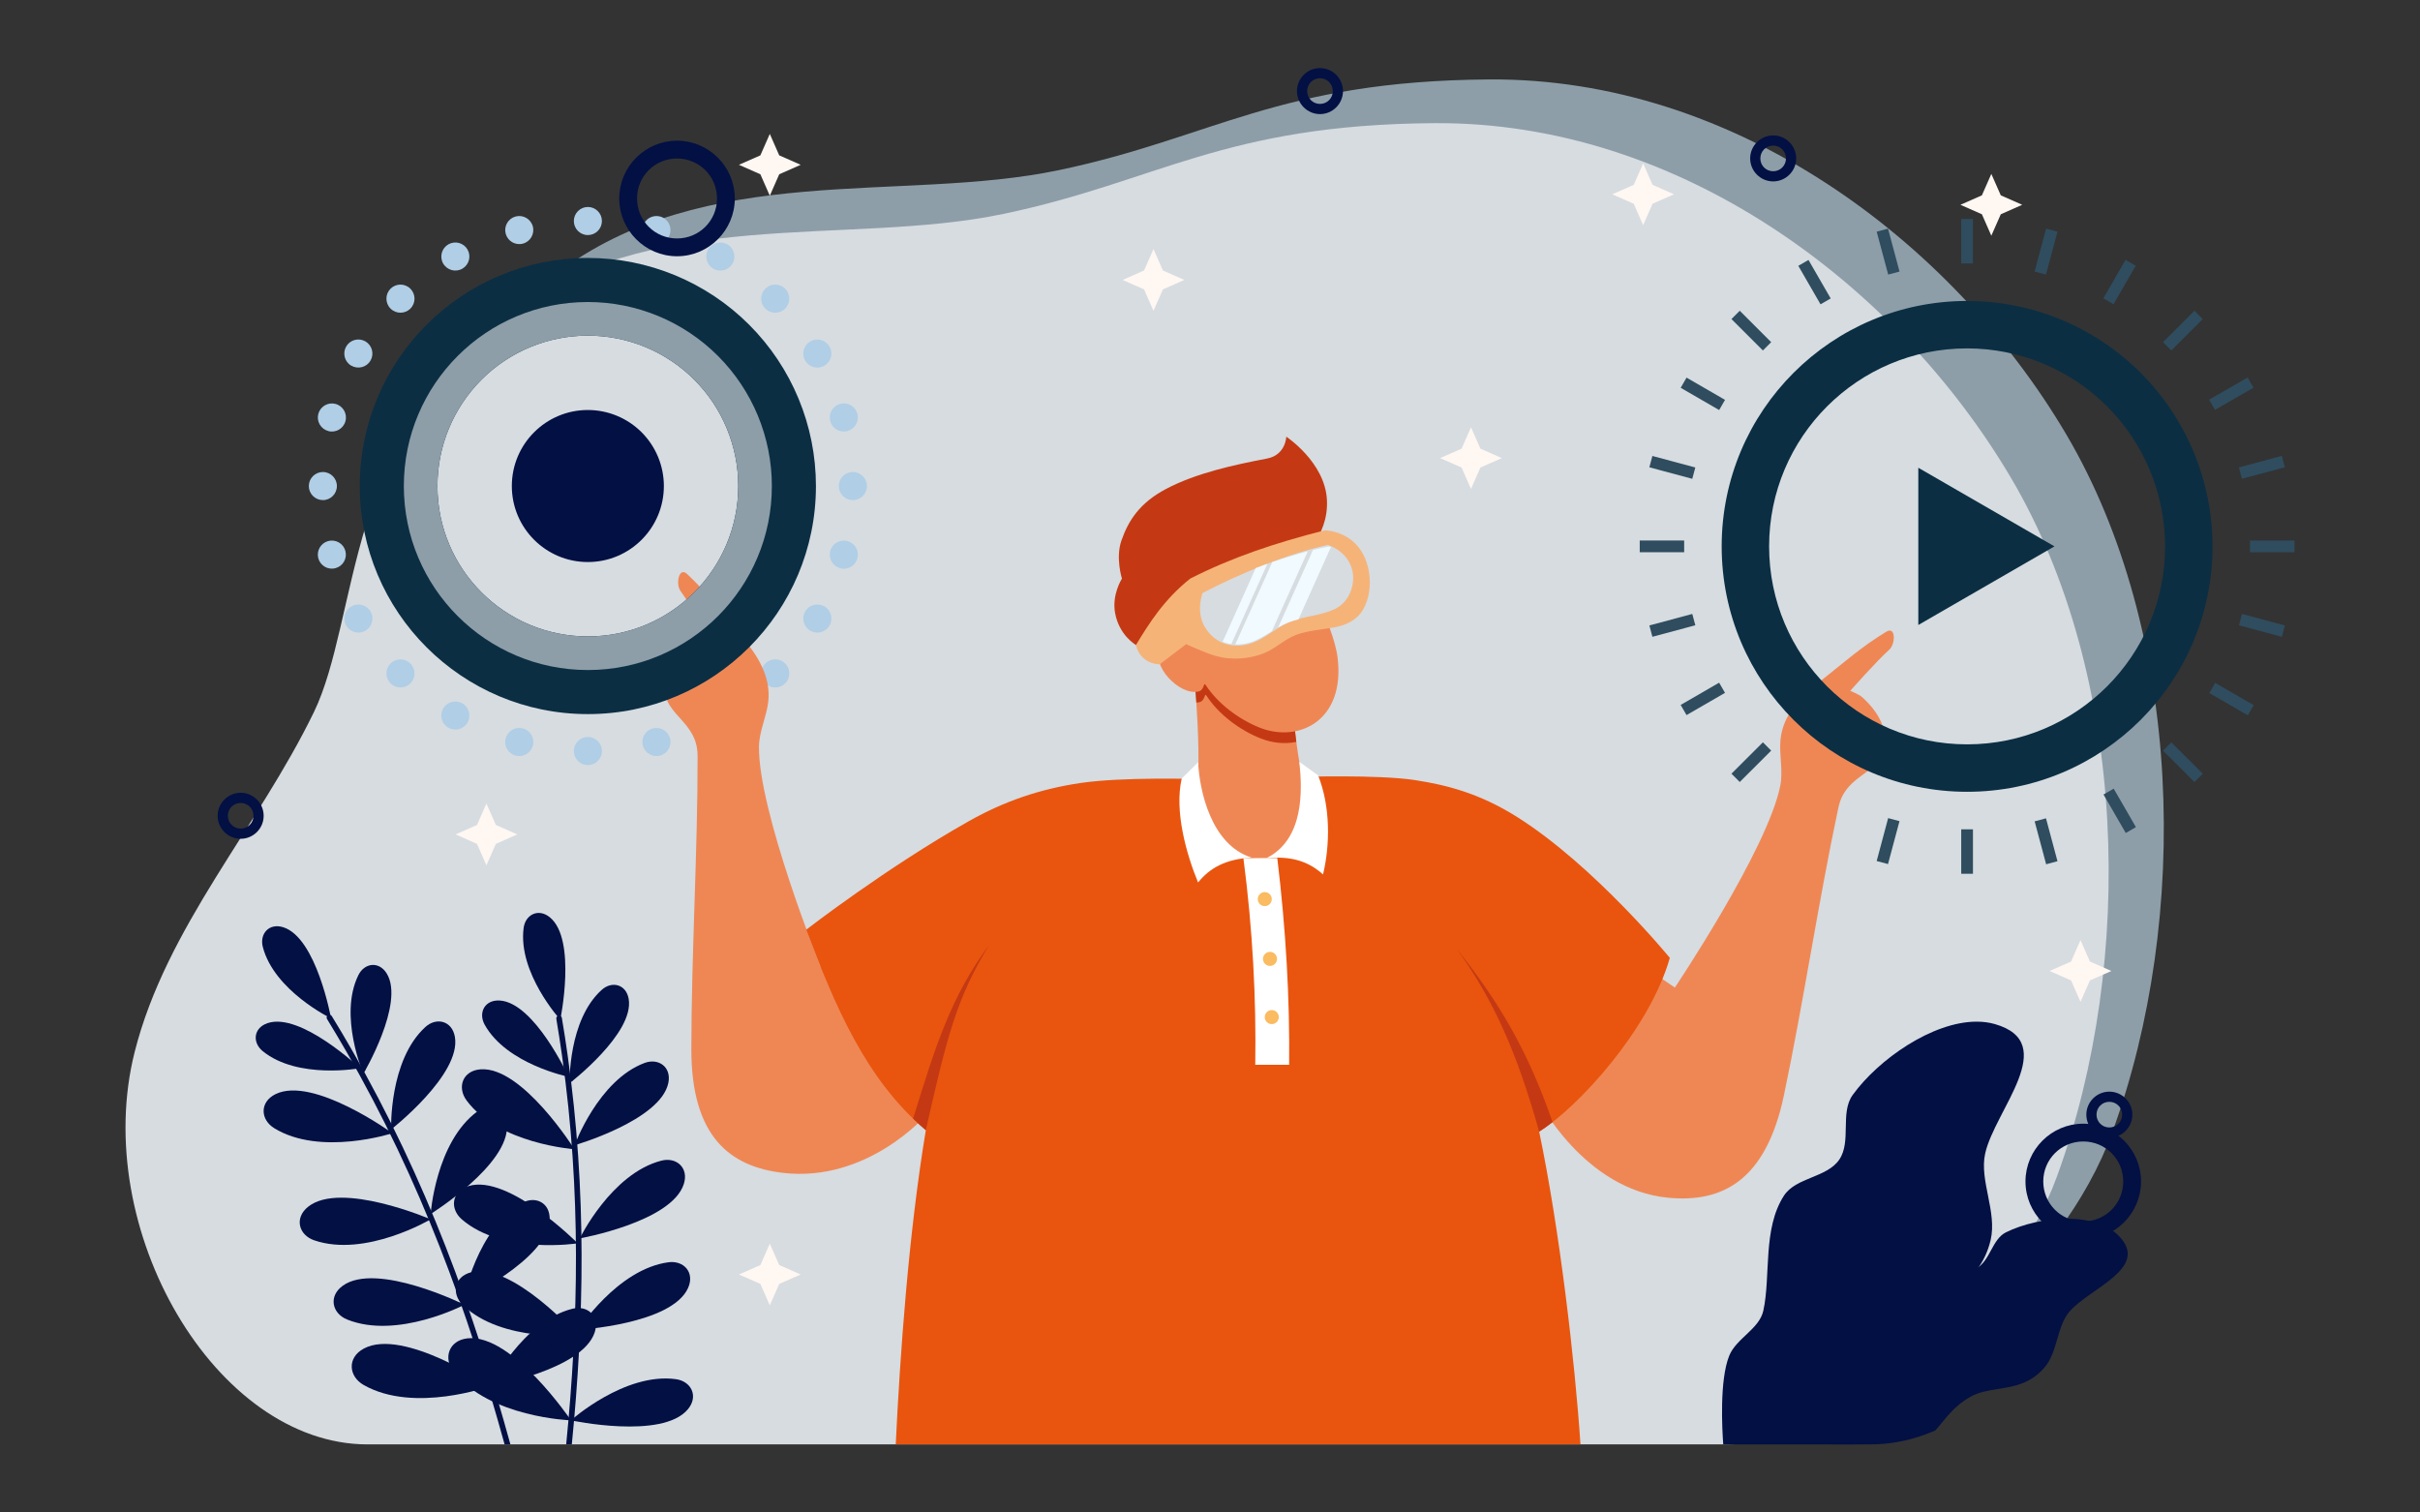 <?xml version="1.0" encoding="UTF-8"?> <svg xmlns="http://www.w3.org/2000/svg" id="a" viewBox="0 0 800 500"><rect x="0" y="0" width="800" height="500" fill="#333333" stroke="none"/><path d="M139.74,463.04h449.3c42.21,0,92.77-43.64,109.19-88.61,26.03-71.26,23.35-165.59-15.22-230.92-37.93-64.24-109.89-117.79-190.64-117.25-69.63,.47-91.55,19.36-142.4,30-52.14,10.91-116.64-3.38-166.38,34.44-50.83,38.65-46.9,99.96-61.56,130.2-18.57,38.3-48.83,71.09-59.27,112.36-14.81,58.52,26.68,129.78,76.97,129.78Z" fill="#8d9ea8"></path><path d="M121.51,477.49h449.3c42.21,0,92.77-43.64,109.19-88.61,26.03-71.26,23.35-165.59-15.22-230.92-37.93-64.24-109.89-117.79-190.64-117.25-69.63,.47-91.55,19.36-142.4,30-52.14,10.91-116.64-3.38-166.38,34.44-50.83,38.65-46.9,99.96-61.56,130.2-18.57,38.3-48.83,71.09-59.27,112.36-14.81,58.52,26.68,129.78,76.97,129.78Z" fill="#d6dce0"></path><path d="M119.01,353.13s-19.62-18.6-30.56-14.9c-4.7,1.59-5.08,6.43-1.6,9.26,11.62,9.45,32.16,5.64,32.16,5.64Z" fill="#021044"></path><path d="M120.12,354.96s13.77-23.26,7.74-33.11c-2.59-4.23-7.4-3.52-9.38,.5-6.64,13.43,1.65,32.62,1.65,32.62Z" fill="#021044"></path><path d="M129.3,373.37s23.29-18.19,21.07-30.63c-.95-5.34-6.13-6.53-9.75-3.23-12.11,11.03-11.32,33.86-11.32,33.86Z" fill="#021044"></path><path d="M129.72,374.62s-26.21-19.02-38.63-12.92c-5.34,2.62-5.02,8.43-.45,11.25,15.28,9.41,39.09,1.67,39.09,1.67Z" fill="#021044"></path><path d="M142.36,403.08s-29.74-12.81-40.53-4.13c-4.63,3.73-3.05,9.33,2.03,11.07,16.97,5.83,38.5-6.94,38.5-6.94Z" fill="#021044"></path><path d="M153.56,431.32s-29.02-14.37-40.25-6.28c-4.82,3.48-3.54,9.15,1.43,11.16,16.64,6.73,38.81-4.88,38.81-4.88Z" fill="#021044"></path><path d="M162.11,458.21s-28.74-19.4-41.82-12.41c-5.62,3-5.06,9.21-.07,12.05,16.7,9.52,41.89,.36,41.89,.36Z" fill="#021044"></path><path d="M142.36,401.33s26.16-16.34,25.22-29.49c-.41-5.65-5.65-7.45-9.77-4.42-13.77,10.12-15.45,33.91-15.45,33.91Z" fill="#021044"></path><path d="M153.17,429.55s27.91-13.13,28.53-26.3c.26-5.66-4.73-8.06-9.18-5.54-14.88,8.43-19.35,31.84-19.35,31.84Z" fill="#021044"></path><path d="M162.11,458.21s30.4-5.25,34.49-17.78c1.76-5.39-2.42-9.03-7.37-7.78-16.58,4.17-27.11,25.56-27.11,25.56Z" fill="#021044"></path><path d="M109.44,336.66s-4.78-26.61-15.78-30.12c-4.73-1.51-7.9,2.17-6.78,6.51,3.76,14.5,22.56,23.61,22.56,23.61Z" fill="#021044"></path><path d="M108.87,335.46c-.71,.02-1.13,.82-.75,1.42,2.19,3.58,4.31,7.15,6.37,10.73,24.8,43.05,40.31,86.39,52.32,129.88h1.92c-12.05-43.73-27.64-87.39-52.62-130.76-2.08-3.61-4.2-7.21-6.42-10.81-.09-.15-.22-.27-.38-.35-.03-.01-.06-.03-.09-.04-.03-.01-.06-.02-.09-.03-.09-.02-.18-.03-.27-.03Z" fill="#021044"></path><path d="M132.16,452.23c-.5,0-.59,.71-.11,.83,8.84,2.51,18.4,4.03,28.21,5.21,.23,.03,.44-.14,.47-.37,.03-.23-.13-.44-.36-.47-9.79-1.17-19.31-2.69-28.08-5.18-.04-.01-.08-.02-.12-.02Z" fill="#021044"></path><path d="M183.88,442.31c-.11,0-.21,.04-.3,.11-7.28,6.75-13.46,9.96-20.04,14.27-.47,.31-.01,1.01,.46,.7,6.53-4.28,12.79-7.53,20.15-14.35,.28-.26,.11-.73-.28-.73Z" fill="#021044"></path><path d="M125.24,429.71c-.52,.02-.54,.78-.03,.84,8.08,1.1,17.08,1.33,26.46,1.2,.23,0,.42-.19,.41-.43,0-.23-.19-.42-.43-.41-9.36,.12-18.33-.1-26.34-1.2-.03,0-.06,0-.08,0Z" fill="#021044"></path><path d="M169.27,409.65c-.14,0-.26,.08-.34,.2-5.17,8.02-10.05,12.51-15.07,18.14-.17,.17-.16,.45,.02,.61,.18,.16,.46,.14,.61-.05,4.99-5.59,9.93-10.14,15.15-18.24,.19-.29-.03-.67-.37-.65Z" fill="#021044"></path><path d="M140.4,402.81c-8.59,.29-17.01,1.37-25.71,.2-.24-.05-.46,.12-.5,.35-.03,.24,.14,.46,.38,.48,8.84,1.2,17.32,.1,25.85-.19,.23,0,.41-.2,.41-.43,0-.23-.2-.41-.43-.41Z" fill="#021044"></path><path d="M157.18,377.97c-.15,0-.29,.09-.36,.22-3.62,6.6-8.99,14.56-13.92,21.5-.32,.46,.36,.95,.69,.49,4.94-6.96,10.32-14.93,13.97-21.59,.16-.28-.05-.63-.37-.63Z" fill="#021044"></path><path d="M141.37,348.67c-.17,0-.32,.11-.38,.27-3.64,9.02-7.44,15.42-11.21,22.77-.11,.21-.02,.46,.18,.56,.21,.11,.46,.03,.57-.18,3.75-7.32,7.58-13.76,11.24-22.84,.12-.28-.1-.59-.4-.58Z" fill="#021044"></path><path d="M122.53,330.09c-.23,0-.42,.19-.42,.42-.08,8.14-1.23,15.5-2.19,23.03-.03,.23,.13,.44,.37,.47,.23,.03,.44-.13,.47-.37,.96-7.51,2.12-14.9,2.19-23.12,0-.24-.18-.43-.42-.43Z" fill="#021044"></path><path d="M94.64,314.39c-.3,0-.5,.31-.38,.59,3.67,8.8,8.9,13.87,13.5,20.21,.33,.46,1.01-.04,.68-.49-4.65-6.42-9.8-11.4-13.41-20.04-.06-.16-.22-.27-.39-.27Z" fill="#021044"></path><path d="M96.12,344.8c-.44,.03-.54,.64-.12,.81,6.46,2.75,13.61,5.02,20.89,7.21,.23,.08,.48-.04,.55-.27,.07-.23-.07-.48-.3-.53-7.27-2.19-14.39-4.46-20.81-7.18-.06-.03-.13-.04-.2-.03h0Z" fill="#021044"></path><path d="M102.71,368.94c-.49,0-.58,.69-.11,.82,8.49,2.49,17.15,3.64,25.76,5.03,.24,.05,.47-.1,.51-.34,.04-.24-.13-.46-.37-.49-8.62-1.39-17.25-2.54-25.66-5.01-.04-.01-.08-.02-.12-.02Z" fill="#021044"></path><path d="M683.71,402.9c-7.28-.07-15.05,1.73-20.61,4.5-4.58,2.28-5.22,9.46-9.73,11.87-4.52,2.41-10.83-1.05-15.28,1.48-7.98,4.53-11.31,15.15-16.6,21.44-2.81,3.34-8.56,2.78-11.88,5.61-5.49,4.68-11.16,18.53-11.16,18.53l6.78,11.15h13.26c1.48,0,2.96-.07,4.44-.2,1.47-.13,2.93-.33,4.39-.59,1.46-.26,2.9-.58,4.34-.97,1.44-.38,2.86-.82,4.28-1.33,1.3-.46,2.6-.98,3.89-1.54,3.21-3.67,5.77-7.82,11.52-11.09,2.81-1.59,6.02-2.09,9.3-2.61,5.17-.82,10.56-1.71,15.18-7.04,4.4-5.07,4.07-13.5,8.19-18.41,6.68-7.94,27.48-14.62,15.93-25.61-1.16-1.1-2.54-1.99-4.07-2.72-3.46-1.66-7.72-2.44-12.18-2.48Z" fill="#021044"></path><path d="M684.73,414.74c.61,.08,.65,.95,.05,1.09-5.72,1.42-13.75,6.22-22.27,12.44,4.87-.42,10.37,.83,15.24,.94,.02,0,.04,0,.06,0,.72,.07,.64,1.14-.08,1.1-5.77-.14-12.15-1.7-17.08-.67-4.33,3.24-8.75,6.81-13.03,10.46-3.38,2.88-6.67,5.82-9.78,8.67,2.9-.27,6.46-1.09,10-1.65,2.11-.33,4.22-.57,6.2-.51,1.98,.06,3.83,.41,5.42,1.26,.27,.14,.38,.48,.23,.75-.14,.27-.49,.37-.75,.22-2.76-1.48-6.77-1.27-10.92-.63-4.03,.63-8.15,1.65-11.45,1.74-3.9,3.62-7.45,7.09-10.43,10.15-.02,.02-.04,.04-.06,.06-.91,.93-1.76,1.83-2.56,2.67,4.72,.36,9.59-.53,14.13-1.36,.05,0,.11-.01,.16,0,.64,.07,.67,.99,.03,1.09-4.81,.88-10.09,1.86-15.28,1.29-1.87,2.03-3.34,3.75-4.31,5.03-.45,.57-1.31-.08-.88-.67,1.55-2.06,4.26-5.09,7.76-8.7-.65-6.05,2.99-12.32,5.86-17.14,.11-.2,.34-.31,.56-.27,.39,.06,.6,.5,.39,.84-2.7,4.53-5.92,10.25-5.77,15.51,2.8-2.85,6.05-6,9.58-9.28,.06-.15,.19-.27,.34-.32,1.64-1.52,3.33-3.06,5.06-4.6,2.84-5.3,3.69-12.72,6.49-17.96,.11-.2,.32-.32,.55-.3,.39,.04,.61,.47,.42,.82-2.28,4.26-3.23,10.4-5.38,15.59,1.21-1.07,2.44-2.13,3.68-3.19,3.65-3.11,7.4-6.17,11.11-9.02,2.1-4.89,4.56-10.4,6.7-15.03,.1-.23,.34-.36,.59-.32,.37,.05,.58,.45,.42,.79-1.88,4.06-3.99,8.79-5.9,13.19,9.27-6.99,18.19-12.5,24.71-14.12,.07-.02,.15-.02,.22-.01h0Z" fill="#021044"></path><path d="M653.42,337.74c-14.57,0-32.41,12.42-40.95,24.22-4.27,5.9-.35,15.38-4.45,21.39-4.11,6.02-14.35,5.82-18.3,11.94-7.08,10.97-4.29,26.57-6.8,38-1.33,6.07-8.96,9.14-11.28,14.9-3.26,8.09-2.33,24.52-1.97,29.3h43.57c3.16-1.76,6.5-3.16,9.61-8.48,5.71-9.78,3.26-19.21,10.67-30.71,6.41-9.94,20.73-12.35,24.53-28.33,2.21-9.3-3.77-19.72-1.8-28.62,3.19-14.42,25.03-36.56,3.2-42.81-1.91-.55-3.92-.8-6.01-.8Z" fill="#021044"></path><path d="M644.6,356.96c.82-.3,1.44,.77,.78,1.34-6.28,5.56-13.24,16.9-19.89,30.37,5.86-3.73,13.63-5.79,19.85-8.86,.02-.01,.05-.02,.07-.03,.95-.38,1.55,1.02,.62,1.45-7.38,3.63-16.44,5.87-21.99,10.42-3.33,6.95-6.55,14.36-9.55,21.79-2.36,5.87-4.59,11.74-6.62,17.39,3.48-2.25,7.43-5.64,11.53-8.67,2.44-1.81,4.95-3.5,7.48-4.73,2.54-1.23,5.1-2.01,7.66-1.99,.44,0,.79,.36,.79,.8,0,.44-.37,.79-.81,.78-4.45-.04-9.38,2.85-14.18,6.41-4.66,3.45-9.19,7.45-13.3,9.75-2.53,7.14-4.72,13.86-6.47,19.69,0,.04-.02,.08-.04,.12-.53,1.78-1.02,3.46-1.46,5.06,6.19-2.65,11.74-6.99,16.93-11.03,.06-.05,.13-.09,.2-.12,.85-.33,1.49,.81,.76,1.36-5.49,4.28-11.5,9-18.42,11.7-1.02,3.79-1.75,6.93-2.12,9.19-.19,1.02-1.7,.76-1.55-.26,.6-3.61,2.02-9.24,4.06-16.09-4.81-7.19-4.36-17.51-3.91-25.48,.01-.33,.22-.61,.53-.71,.53-.18,1.08,.24,1.04,.8-.42,7.49-.71,16.82,2.94,23.37,1.66-5.44,3.68-11.55,5.97-18.02-.02-.23,.06-.46,.22-.63,1.06-2.99,2.18-6.05,3.35-9.14,.09-8.55-3.74-18.48-3.66-26.93,0-.32,.2-.62,.5-.74,.52-.21,1.09,.19,1.08,.75-.07,6.87,2.78,15.24,3.49,23.21,.83-2.14,1.67-4.29,2.54-6.45,2.55-6.34,5.27-12.66,8.06-18.7-.58-7.56-1.1-16.12-1.46-23.38-.02-.35,.19-.68,.53-.8,.5-.17,1.03,.19,1.04,.72,.31,6.37,.76,13.71,1.25,20.53,7.1-14.93,14.71-27.77,21.87-34.1,.08-.07,.17-.13,.27-.16h0Z" fill="#021044"></path><polygon points="543.19 74.45 540.07 67.36 532.98 64.23 540.07 61.11 543.19 54.02 546.31 61.11 553.4 64.23 546.31 67.36 543.19 74.45" fill="#fff7f2"></polygon><polygon points="486.28 161.65 483.16 154.56 476.07 151.44 483.16 148.32 486.28 141.23 489.4 148.32 496.49 151.44 489.4 154.56 486.28 161.65" fill="#fff7f2"></polygon><polygon points="381.32 102.76 378.2 95.67 371.1 92.54 378.2 89.42 381.32 82.33 384.44 89.42 391.53 92.54 384.44 95.67 381.32 102.76" fill="#fff7f2"></polygon><rect x="648.34" y="72.4" width="3.88" height="14.69" fill="#2f4d5f"></rect><rect x="648.34" y="274.16" width="3.88" height="14.69" fill="#2f4d5f"></rect><rect x="743.81" y="178.68" width="14.69" height="3.88" fill="#2f4d5f"></rect><rect x="542.06" y="178.68" width="14.69" height="3.88" fill="#2f4d5f"></rect><rect x="745.78" y="199.39" width="3.88" height="14.69" transform="translate(354.18 875.27) rotate(-74.97)" fill="#2f4d5f"></rect><rect x="550.9" y="147.17" width="3.88" height="14.69" transform="translate(260.33 648.42) rotate(-74.98)" fill="#2f4d5f"></rect><rect x="669.05" y="81.25" width="14.69" height="3.88" transform="translate(420.74 714.9) rotate(-74.98)" fill="#2f4d5f"></rect><rect x="616.83" y="276.12" width="14.69" height="3.88" transform="translate(194.21 809.14) rotate(-75.02)" fill="#2f4d5f"></rect><rect x="735.7" y="223.72" width="3.88" height="14.69" transform="translate(168.94 754.59) rotate(-60.02)" fill="#2f4d5f"></rect><rect x="560.98" y="122.84" width="3.88" height="14.69" transform="translate(168.43 552.33) rotate(-59.96)" fill="#2f4d5f"></rect><rect x="693.37" y="91.32" width="14.69" height="3.88" transform="translate(269.45 653.37) rotate(-59.99)" fill="#2f4d5f"></rect><rect x="592.5" y="266.04" width="14.69" height="3.88" transform="translate(67.91 653.57) rotate(-60.01)" fill="#2f4d5f"></rect><rect x="719.67" y="244.61" width="3.88" height="14.69" transform="translate(33.08 583.82) rotate(-44.98)" fill="#2f4d5f"></rect><rect x="577.01" y="101.95" width="3.88" height="14.69" transform="translate(92.4 441.56) rotate(-45.02)" fill="#2f4d5f"></rect><rect x="714.27" y="107.36" width="14.69" height="3.88" transform="translate(134.22 542.47) rotate(-45.02)" fill="#2f4d5f"></rect><rect x="571.61" y="250.01" width="14.69" height="3.88" transform="translate(-8.75 482.77) rotate(-44.96)" fill="#2f4d5f"></rect><rect x="698.78" y="260.64" width="3.88" height="14.69" transform="translate(-40.08 386.45) rotate(-30.01)" fill="#2f4d5f"></rect><rect x="597.9" y="85.92" width="3.88" height="14.69" transform="translate(33.69 312.32) rotate(-29.99)" fill="#2f4d5f"></rect><rect x="730.3" y="128.25" width="14.69" height="3.88" transform="translate(33.62 385.97) rotate(-29.98)" fill="#2f4d5f"></rect><rect x="555.58" y="229.12" width="14.69" height="3.88" transform="translate(-40.06 312.82) rotate(-30.04)" fill="#2f4d5f"></rect><rect x="674.45" y="270.72" width="3.88" height="14.69" transform="translate(-48.91 184.46) rotate(-14.99)" fill="#2f4d5f"></rect><rect x="622.23" y="75.84" width="3.88" height="14.69" transform="translate(-.25 164.48) rotate(-15.01)" fill="#2f4d5f"></rect><rect x="740.38" y="152.58" width="14.69" height="3.88" transform="translate(-14.49 199.16) rotate(-15.03)" fill="#2f4d5f"></rect><rect x="545.5" y="204.79" width="14.69" height="3.88" transform="translate(-34.69 150.34) rotate(-15.02)" fill="#2f4d5f"></rect><path d="M544.13,319.98l9.54,6.49s30.64-45.66,34.85-66.72c.98-4.93-.38-10.07,.06-15.08,.72-8.14,6.45-14.11,12.31-18.77,9.33-7.42,14.59-12.17,22.69-17.07,3.16-1.91,3.08,4.03,.96,5.95-4.63,4.2-12.88,13.61-12.88,13.61,0,0,2.87,1.11,3.98,2.12,3.21,2.92,5.98,6.47,7.11,10.66,.78,2.91,.71,6.01-.63,8.71-1.95,3.92-6.66,5.99-9.82,9.03-2.62,2.51-3.87,4.83-4.6,8.22-6.48,30.38-11.58,64.62-17.99,95.02-6,28.44-20.59,35.44-38.13,33.81-27.98-2.6-43.15-32.46-43.15-32.46l35.7-43.54Z" fill="#ef8755"></path><path d="M198.98,73.07c0,1.23-.49,2.41-1.36,3.28-.87,.87-2.05,1.36-3.28,1.36-2.57,0-4.64-2.08-4.64-4.64s2.08-4.65,4.64-4.65c1.23,0,2.41,.49,3.28,1.36,.87,.87,1.36,2.05,1.36,3.28Z" fill="#b0cee6"></path><path d="M198.98,248.28c0,1.23-.49,2.41-1.36,3.28-.87,.87-2.05,1.36-3.28,1.36-2.57,0-4.64-2.08-4.64-4.65s2.08-4.64,4.64-4.64c1.23,0,2.41,.49,3.28,1.36,.87,.87,1.36,2.05,1.36,3.28Z" fill="#b0cee6"></path><path d="M281.93,165.32c-1.23,0-2.41-.49-3.28-1.36-.87-.87-1.36-2.05-1.36-3.28s.49-2.41,1.36-3.28c.87-.87,2.05-1.36,3.28-1.36,2.57,0,4.65,2.08,4.65,4.64s-2.08,4.65-4.65,4.65Z" fill="#b0cee6"></path><path d="M106.73,165.32c-1.23,0-2.41-.49-3.28-1.36-.87-.87-1.36-2.05-1.36-3.28s.49-2.41,1.36-3.28c.87-.87,2.05-1.36,3.28-1.36,2.57,0,4.64,2.08,4.64,4.64s-2.08,4.65-4.64,4.65Z" fill="#b0cee6"></path><path d="M221.49,77.26c-.67,2.48-3.21,3.95-5.69,3.28-2.48-.66-3.95-3.21-3.28-5.69,.66-2.48,3.21-3.94,5.69-3.28,2.48,.66,3.95,3.21,3.28,5.69Z" fill="#b0cee6"></path><path d="M176.14,246.5c-.66,2.48-3.21,3.95-5.69,3.28-2.48-.66-3.95-3.21-3.28-5.69,.66-2.48,3.21-3.95,5.69-3.28,2.48,.66,3.95,3.21,3.28,5.69Z" fill="#b0cee6"></path><path d="M277.75,187.83c-1.19-.32-2.2-1.1-2.82-2.16-.62-1.07-.78-2.33-.46-3.52,.32-1.19,1.1-2.2,2.16-2.82,1.07-.62,2.34-.78,3.52-.46,2.48,.66,3.95,3.21,3.28,5.69-.66,2.48-3.21,3.95-5.69,3.28Z" fill="#b0cee6"></path><path d="M108.51,142.49c-1.19-.32-2.2-1.1-2.82-2.16-.62-1.07-.78-2.33-.46-3.52,.32-1.19,1.1-2.2,2.17-2.82,1.06-.62,2.33-.78,3.52-.46,2.48,.66,3.95,3.21,3.28,5.69-.66,2.48-3.21,3.95-5.69,3.28Z" fill="#b0cee6"></path><path d="M242.15,87.13c-1.28,2.22-4.12,2.98-6.34,1.7-1.07-.62-1.85-1.63-2.16-2.82-.32-1.19-.15-2.46,.46-3.52,.61-1.07,1.63-1.85,2.82-2.16,1.19-.32,2.46-.15,3.52,.46,2.22,1.28,2.98,4.12,1.7,6.35Z" fill="#b0cee6"></path><path d="M154.55,238.86c-1.28,2.22-4.12,2.98-6.35,1.7-1.06-.61-1.84-1.63-2.16-2.82-.32-1.19-.15-2.46,.46-3.52,.62-1.07,1.63-1.84,2.82-2.16,1.19-.32,2.46-.15,3.52,.46,2.22,1.28,2.98,4.12,1.7,6.35Z" fill="#b0cee6"></path><path d="M267.88,208.5c-1.07-.61-1.85-1.63-2.17-2.82-.32-1.19-.15-2.46,.46-3.52,.61-1.07,1.63-1.85,2.82-2.16,1.19-.32,2.46-.15,3.53,.46,2.22,1.28,2.98,4.12,1.7,6.34-1.28,2.22-4.12,2.98-6.34,1.7Z" fill="#b0cee6"></path><path d="M116.14,120.9c-2.22-1.28-2.98-4.12-1.7-6.35,1.28-2.22,4.12-2.98,6.35-1.7,1.06,.62,1.84,1.63,2.16,2.82,.32,1.19,.15,2.46-.46,3.52-.62,1.07-1.63,1.85-2.82,2.16-1.19,.32-2.46,.15-3.52-.46Z" fill="#b0cee6"></path><path d="M259.56,102.01c-1.81,1.82-4.76,1.82-6.57,0-.87-.87-1.36-2.05-1.36-3.28s.49-2.41,1.36-3.29c.87-.87,2.05-1.36,3.28-1.36s2.41,.49,3.28,1.36c1.81,1.82,1.81,4.76,0,6.57Z" fill="#b0cee6"></path><path d="M135.67,225.9c-1.81,1.81-4.75,1.81-6.57,0-.87-.87-1.36-2.05-1.36-3.28s.49-2.41,1.36-3.28c.87-.87,2.05-1.36,3.28-1.36s2.41,.49,3.28,1.36c1.82,1.81,1.82,4.75,0,6.57Z" fill="#b0cee6"></path><path d="M252.99,225.9c-1.81-1.81-1.81-4.76,0-6.57,1.81-1.82,4.75-1.82,6.57,0,1.81,1.81,1.81,4.75,0,6.57s-4.76,1.81-6.57,0Z" fill="#b0cee6"></path><path d="M129.1,102.01c-1.81-1.81-1.81-4.75,0-6.57,1.81-1.81,4.76-1.81,6.57,0s1.82,4.76,0,6.57c-1.81,1.82-4.75,1.82-6.57,0Z" fill="#b0cee6"></path><path d="M272.52,120.9c-1.07,.61-2.34,.78-3.53,.46-1.19-.32-2.2-1.1-2.82-2.16-1.28-2.22-.52-5.06,1.7-6.34,1.06-.62,2.33-.78,3.52-.46,1.19,.32,2.2,1.1,2.82,2.16,.62,1.07,.78,2.34,.46,3.52-.32,1.19-1.1,2.21-2.16,2.82Z" fill="#b0cee6"></path><path d="M120.79,208.5c-1.07,.62-2.34,.78-3.52,.46-1.19-.32-2.2-1.1-2.82-2.16-1.28-2.22-.52-5.06,1.7-6.34,2.22-1.28,5.06-.52,6.35,1.7,.61,1.07,.78,2.33,.46,3.52-.32,1.19-1.1,2.2-2.16,2.82Z" fill="#b0cee6"></path><path d="M234.11,238.86c-1.28-2.22-.52-5.06,1.7-6.35,1.07-.61,2.33-.78,3.52-.46,1.19,.32,2.2,1.1,2.82,2.16,.62,1.07,.78,2.33,.46,3.52-.32,1.19-1.1,2.2-2.16,2.82-2.22,1.28-5.06,.52-6.34-1.7Z" fill="#b0cee6"></path><path d="M146.51,87.13c-1.28-2.22-.52-5.06,1.7-6.35,1.07-.61,2.34-.78,3.52-.46,1.19,.32,2.21,1.1,2.82,2.16,.61,1.07,.78,2.34,.46,3.52-.32,1.19-1.1,2.2-2.16,2.82-2.22,1.28-5.06,.52-6.34-1.7Z" fill="#b0cee6"></path><path d="M280.15,142.49c-1.19,.32-2.46,.15-3.52-.46-1.07-.62-1.85-1.63-2.16-2.82-.67-2.48,.81-5.02,3.28-5.69,1.19-.32,2.46-.15,3.52,.46,1.07,.61,1.84,1.63,2.16,2.82,.32,1.19,.15,2.46-.46,3.52-.62,1.07-1.63,1.85-2.82,2.16Z" fill="#b0cee6"></path><path d="M110.91,187.83c-1.19,.32-2.46,.15-3.52-.46-1.07-.62-1.85-1.63-2.17-2.82-.66-2.48,.81-5.02,3.28-5.69,1.19-.32,2.46-.15,3.52,.46,1.07,.61,1.85,1.63,2.16,2.82,.32,1.19,.15,2.46-.46,3.52-.61,1.07-1.63,1.85-2.82,2.16Z" fill="#b0cee6"></path><path d="M212.52,246.5c-.67-2.48,.8-5.02,3.28-5.69,2.48-.67,5.02,.81,5.69,3.28,.66,2.48-.81,5.03-3.28,5.69-2.48,.66-5.02-.81-5.69-3.28Z" fill="#b0cee6"></path><path d="M167.17,77.26c-.66-2.48,.81-5.03,3.28-5.69,2.48-.66,5.03,.81,5.69,3.28,.66,2.48-.81,5.03-3.28,5.69-2.48,.66-5.02-.81-5.69-3.28Z" fill="#b0cee6"></path><path d="M281.86,314.93l-10.68,4.38s-20.52-51.02-20.28-72.49c.05-5.03,2.46-9.77,3.06-14.76,.98-8.11-3.39-15.14-8.16-20.91-7.59-9.19-11.75-14.93-18.66-21.4-2.7-2.52-3.85,3.3-2.17,5.62,3.66,5.06,9.78,15.98,9.78,15.98,0,0-3.04,.49-4.33,1.25-3.75,2.2-7.18,5.09-9.16,8.96-1.37,2.68-1.94,5.74-1.19,8.65,1.1,4.24,5.27,7.25,7.74,10.87,2.04,3,2.79,5.53,2.8,9,.05,31.07-2.05,65.61-2.07,96.68-.02,29.06,12.81,38.94,30.3,40.97,27.91,3.25,47.22-19.02,47.22-19.02l-24.2-53.79Z" fill="#ef8755"></path><path d="M467.84,257.89c-12.49-1.9-38.4-1.05-38.4-1.05l-34.15,.68s-24.25-.7-37.86,1.29c-13.73,2-25.58,6.14-37.09,12.62-27.27,15.36-53.82,35.91-53.82,35.91,9.4,24.95,19.72,49.58,39.54,66.27-5.75,34.6-8.53,74.47-9.95,103.88h226.36c-1.82-27.41-6.9-71.05-13.66-103.4,12.7-7.89,36.4-33.6,43.2-57.43,0,0-24.88-30.4-50.39-46.52-12.44-7.86-23.38-10.65-33.79-12.24Z" fill="#e9550e"></path><path d="M393.92,214.41s3.49,30.21,1.82,48.08c-.55,5.93,2.1,20.13,19.61,21.16,21.54,1.28,17.54-17.03,16.08-22.8-3.94-15.69-4.19-31.15-4.19-31.15l-33.33-15.3Z" fill="#ef8755"></path><path d="M429.53,251.84l6.19,4.46c4.16,10.35,3.98,23.1,1.64,32.78-4.63-4.21-10.34-6.22-18.76-5.37,12.61-6.24,11.94-22.62,10.93-31.87Z" fill="#fff"></path><path d="M396.07,251.99l-5.42,5.37c-2.49,10.87,1.59,25.17,5.41,34.37,3.92-4.88,9.24-7.75,17.69-8.23-13.42-4.2-17.23-22.21-17.68-31.51Z" fill="#fff"></path><path d="M411.04,283.65h11.2c2.85,23.64,4.15,46.42,3.92,68.35h-11.2c.34-21.8-.82-44.49-3.92-68.35Z" fill="#fff"></path><path d="M420.42,297.23c0,1.28-1.04,2.32-2.32,2.32s-2.32-1.04-2.32-2.32,1.04-2.32,2.32-2.32,2.32,1.04,2.32,2.32Z" fill="#fabb61"></path><path d="M422.15,316.99c0,1.28-1.04,2.32-2.32,2.32s-2.32-1.04-2.32-2.32,1.04-2.32,2.32-2.32,2.32,1.04,2.32,2.32Z" fill="#fabb61"></path><circle cx="420.38" cy="336.21" r="2.32" transform="translate(55.22 731.69) rotate(-85.93)" fill="#fabb61"></circle><path d="M393.92,214.41s.9,7.83,1.57,17.86c.3-.02,.6-.04,.89-.1,2.15-.44,1.7-3.36,2.46-2.19,4,6.17,10.95,11.37,17.85,14.11,3.9,1.55,8.04,1.95,11.85,1.17-1.17-8.95-1.29-15.56-1.29-15.56l-33.33-15.3Z" fill="#c43913"></path><path d="M385.09,219.96l-9.56-6.74s-5.59-3.12-6.92-10.65c-1.08-6.1,2.28-11.29,2.28-11.29,0,0-2.16-6.83-.19-12.53,2.27-6.55,5.98-12.48,14.76-17.11,9.92-5.24,22.4-7.95,33.42-10.06,6.18-1.19,6.34-7.22,6.34-7.22,0,0,12.73,8.39,13.43,20.8,.73,12.84-9.67,20.21-9.67,20.21l-43.89,34.6Z" fill="#c43913"></path><path d="M428.98,185.36s11.81,20.58,13.2,32.05c2.55,20.96-12.96,28.23-25.77,23.13-6.9-2.75-13.84-7.95-17.85-14.11-.76-1.17-.31,1.75-2.46,2.19-6.37,1.29-15.56-8.63-12.66-14.29,2.9-5.66,8.65-1.37,8.65-1.37l-5.19-14.39,42.07-13.2Z" fill="#ef8755"></path><path d="M375.53,213.23c.72,3.49,3.59,6.19,7.82,6.39l8.75-6.67s6.35,2.89,9.56,3.82c5.98,1.73,11.71,.88,15.94-.73,3.91-1.49,7-4.74,10.93-6.19,4.15-1.53,8.68-1.7,13.02-2.55,3.83-.75,6.91-2.57,8.56-5.01,2.98-4.42,3.53-11.02,1.55-16.67-3.63-10.34-13.75-10.29-13.75-10.29-16.17,4.08-30.64,8.92-44.44,15.94-8.7,6.93-13.59,14.77-17.94,21.95Z" fill="#f6b378"></path><path d="M397.51,196.05c12.57-6.56,28.36-13.02,41.4-15.9,0,0,6.17,1.65,8.01,7.93,1.37,4.68-.71,10.78-5.41,13.13-4.89,2.44-10.36,2.35-15.39,4.48-4.44,1.87-8.19,5.66-12.8,7.07-5.63,1.71-11.79,.25-15.19-5.77-2.82-4.99-.61-10.93-.61-10.93Z" fill="#d6dce0"></path><path d="M650.28,115.17c17.36,0,34.01,6.9,46.28,19.17,12.27,12.27,19.17,28.92,19.17,46.28,0,36.15-29.3,65.45-65.45,65.45-36.15,0-65.45-29.3-65.45-65.45s29.3-65.45,65.45-65.45Zm0-15.68c-44.81,0-81.13,36.32-81.13,81.13s36.32,81.13,81.13,81.13c44.8,0,81.13-36.32,81.13-81.13,0-21.52-8.55-42.15-23.76-57.37-15.21-15.21-35.85-23.76-57.36-23.76Z" fill="#0b2e43"></path><polygon points="679.16 180.62 634.15 206.61 634.15 154.63 679.16 180.62" fill="#0b2e43"></polygon><path d="M194.33,110.95c13.19,0,25.83,5.24,35.16,14.56,9.33,9.32,14.56,21.97,14.56,35.16,0,27.46-22.26,49.72-49.72,49.72s-49.72-22.26-49.72-49.72c0-13.19,5.24-25.83,14.56-35.16,9.33-9.33,21.97-14.56,35.16-14.56Zm0-25.68c-41.64,0-75.4,33.76-75.4,75.4s33.76,75.4,75.4,75.4,75.4-33.76,75.4-75.4c0-20-7.94-39.18-22.08-53.32-14.14-14.14-33.32-22.08-53.32-22.08Z" fill="#0b2e43"></path><path d="M194.33,110.95c13.19,0,25.83,5.24,35.16,14.56,9.33,9.32,14.56,21.97,14.56,35.16,0,27.46-22.26,49.72-49.72,49.72s-49.72-22.26-49.72-49.72c0-13.19,5.24-25.83,14.56-35.16,9.33-9.33,21.97-14.56,35.16-14.56Zm0-11.11c-33.6,0-60.83,27.24-60.83,60.83s27.23,60.83,60.83,60.83,60.83-27.23,60.83-60.83c0-16.13-6.41-31.6-17.82-43.01-11.41-11.41-26.88-17.82-43.01-17.82Z" fill="#8d9ea8"></path><polygon points="160.8 286.06 157.68 278.97 150.59 275.84 157.68 272.72 160.8 265.63 163.93 272.72 171.01 275.84 163.93 278.97 160.8 286.06" fill="#fff7f2"></polygon><polygon points="687.77 331.2 684.64 324.11 677.55 320.99 684.64 317.87 687.77 310.77 690.89 317.87 697.98 320.99 690.89 324.11 687.77 331.2" fill="#fff7f2"></polygon><polygon points="254.48 431.53 251.36 424.44 244.27 421.32 251.36 418.2 254.48 411.11 257.6 418.2 264.69 421.32 257.6 424.44 254.48 431.53" fill="#fff7f2"></polygon><polygon points="254.48 64.7 251.36 57.61 244.27 54.48 251.36 51.36 254.48 44.27 257.6 51.36 264.69 54.48 257.6 57.61 254.48 64.7" fill="#fff7f2"></polygon><polygon points="658.29 77.92 655.17 70.83 648.08 67.7 655.17 64.58 658.29 57.49 661.42 64.58 668.5 67.7 661.42 70.83 658.29 77.92" fill="#fff7f2"></polygon><path d="M194.33,135.54c6.66,0,13.06,2.65,17.77,7.36,4.71,4.72,7.36,11.1,7.36,17.77,0,13.88-11.25,25.13-25.13,25.13s-25.13-11.25-25.13-25.13,11.25-25.13,25.13-25.13Z" fill="#021044"></path><path d="M187.96,355.97s-11.27-24.57-22.8-25.22c-4.96-.28-7.11,4.07-4.94,7.99,7.26,13.11,27.74,17.23,27.74,17.23Z" fill="#021044"></path><path d="M188.31,358.08s21.45-16.45,19.52-27.84c-.83-4.89-5.55-6.02-8.89-3.03-11.17,9.99-10.64,30.88-10.64,30.88Z" fill="#021044"></path><path d="M189.95,378.59s28.4-8.19,30.98-20.56c1.11-5.31-3.25-8.35-7.84-6.64-15.35,5.72-23.14,27.2-23.14,27.2Z" fill="#021044"></path><path d="M189.88,379.89s-17.23-27.42-31.03-26.39c-5.93,.44-7.81,5.95-4.62,10.27,10.67,14.43,35.64,16.13,35.64,16.13Z" fill="#021044"></path><path d="M190.99,411.02s-22.82-22.97-36.06-18.94c-5.69,1.73-6.31,7.52-2.25,11.03,13.58,11.74,38.31,7.91,38.31,7.91Z" fill="#021044"></path><path d="M190.85,441.4s-21.56-24.16-35-20.84c-5.77,1.42-6.7,7.17-2.83,10.89,12.93,12.45,37.83,9.95,37.83,9.95Z" fill="#021044"></path><path d="M188.75,469.54s-19.43-28.72-34.17-27.11c-6.33,.69-8.13,6.65-4.56,11.15,11.94,15.06,38.73,15.96,38.73,15.96Z" fill="#021044"></path><path d="M191.65,409.39s30.37-5.4,34.4-17.96c1.73-5.39-2.47-9.02-7.41-7.74-16.56,4.26-26.98,25.7-26.98,25.7Z" fill="#021044"></path><path d="M191.15,439.61s30.79-1.77,36.28-13.76c2.36-5.15-1.38-9.25-6.45-8.57-16.95,2.27-29.83,22.33-29.83,22.33Z" fill="#021044"></path><path d="M188.75,469.54s30.16,6.47,38.63-3.64c3.64-4.34,1.12-9.28-3.94-9.97-16.94-2.31-34.69,13.6-34.69,13.6Z" fill="#021044"></path><path d="M185.22,337.11s5.49-26.47-3.41-33.83c-3.82-3.16-8.14-.93-8.71,3.51-1.93,14.86,12.13,30.32,12.13,30.32Z" fill="#021044"></path><path d="M184.77,335.73c-.56,.03-.96,.54-.86,1.09,.7,4.13,1.33,8.24,1.91,12.33,6.35,44.93,5.42,87.19,1.35,128.33h1.86c4.07-41.17,4.99-83.52-1.37-128.55-.58-4.12-1.21-8.26-1.92-12.42-.03-.17-.1-.34-.22-.47-.02-.02-.04-.05-.07-.07s-.05-.04-.07-.06c-.18-.13-.39-.2-.61-.19Z" fill="#021044"></path><path d="M163.03,452.8c-.4,0-.56,.52-.24,.75,7.26,5.62,15.57,10.6,24.23,15.35,.2,.12,.47,.05,.58-.16,.12-.21,.04-.47-.18-.58-8.64-4.74-16.91-9.7-24.12-15.28-.08-.06-.18-.09-.27-.09Z" fill="#021044"></path><path d="M214.67,462.87s-.08,.02-.11,.03c-9.27,3.55-16.21,4.22-23.91,5.77-.24,.03-.41,.26-.36,.5,.05,.24,.29,.39,.53,.32,7.66-1.54,14.68-2.21,24.05-5.8,.47-.17,.3-.87-.19-.81Z" fill="#021044"></path><path d="M165,429.33c-.42,.03-.54,.59-.17,.79,7.08,4.04,15.36,7.6,24.11,10.99,.22,.11,.49,0,.57-.23,.09-.23-.04-.49-.27-.55-8.73-3.38-16.98-6.93-24-10.93-.07-.04-.16-.06-.24-.06Z" fill="#021044"></path><path d="M213.34,427.13c-.08,0-.16,.03-.22,.08-7.78,5.51-13.99,7.85-20.75,11.21-.5,.25-.13,1,.37,.75,6.71-3.33,13-5.71,20.86-11.28,.35-.24,.16-.79-.26-.77Z" fill="#021044"></path><path d="M165.1,400.58c-.42,.03-.54,.59-.17,.79,7.76,4.41,16.03,6.55,24.05,9.46,.22,.08,.46-.03,.54-.25,.08-.22-.04-.46-.25-.54-8.07-2.94-16.29-5.07-23.93-9.4-.07-.04-.16-.07-.24-.06Z" fill="#021044"></path><path d="M213.95,393.22c-.1,0-.19,.04-.26,.1-5.82,4.77-13.77,10.16-20.93,14.76-.21,.12-.27,.39-.14,.59,.13,.2,.4,.25,.6,.12,7.17-4.61,15.14-10.01,21.01-14.82,.31-.25,.13-.76-.27-.75Z" fill="#021044"></path><path d="M210.19,360.14c-.11,0-.21,.05-.28,.13-6.74,7.01-12.66,11.53-18.89,16.95-.17,.15-.19,.42-.04,.6,.15,.18,.42,.19,.6,.04,6.21-5.4,12.16-9.95,18.94-17,.27-.27,.06-.74-.32-.72Z" fill="#021044"></path><path d="M199.64,335.87c-.17,0-.32,.11-.38,.26-3.11,7.53-6.92,13.92-10.62,20.55-.27,.49,.46,.9,.74,.41,3.69-6.62,7.52-13.04,10.66-20.64,.12-.28-.09-.59-.4-.59Z" fill="#021044"></path><path d="M179.63,310.9c-.23,0-.42,.2-.41,.43,.12,9.53,3.09,16.19,4.98,23.79,.04,.24,.28,.4,.52,.34,.24-.06,.38-.31,.3-.54-1.92-7.69-4.84-14.24-4.96-23.6,0-.24-.19-.43-.43-.42Z" fill="#021044"></path><path d="M169.69,339.68c-.38,0-.56,.46-.29,.72,4.97,4.96,10.76,9.74,16.7,14.48,.18,.16,.46,.14,.61-.05,.15-.19,.11-.47-.09-.61-5.93-4.74-11.69-9.5-16.63-14.42-.08-.08-.19-.13-.3-.13Z" fill="#021044"></path><path d="M166.77,364.52c-.4,0-.56,.51-.25,.76,6.94,5.48,14.56,9.77,22.03,14.27,.2,.12,.46,.06,.58-.14,.12-.2,.06-.46-.14-.58-7.48-4.51-15.06-8.79-21.94-14.21-.08-.06-.17-.1-.27-.1Z" fill="#021044"></path><path d="M688.68,377.35c7.34,0,13.22,5.88,13.22,13.22s-5.88,13.22-13.22,13.22-13.22-5.88-13.22-13.22,5.88-13.22,13.22-13.22Zm0-5.88c-10.51,0-19.1,8.59-19.1,19.1s8.59,19.1,19.1,19.1,19.1-8.58,19.1-19.1-8.59-19.1-19.1-19.1Z" fill="#021044"></path><path d="M697.3,364.24c2.36,0,4.24,1.88,4.24,4.24s-1.88,4.24-4.24,4.24-4.24-1.88-4.24-4.24,1.88-4.24,4.24-4.24Zm0-3.36c-4.18,0-7.6,3.42-7.6,7.61s3.42,7.6,7.6,7.6,7.61-3.42,7.61-7.6-3.42-7.61-7.61-7.61Z" fill="#021044"></path><path d="M586.17,48.13c2.36,0,4.24,1.88,4.24,4.24s-1.88,4.24-4.24,4.24-4.24-1.88-4.24-4.24,1.88-4.24,4.24-4.24Zm0-3.36c-4.18,0-7.6,3.42-7.6,7.6s3.42,7.6,7.6,7.6,7.61-3.42,7.61-7.6-3.43-7.6-7.61-7.6Z" fill="#021044"></path><path d="M79.56,265.44c2.36,0,4.24,1.88,4.24,4.24s-1.88,4.24-4.24,4.24-4.24-1.88-4.24-4.24,1.88-4.24,4.24-4.24Zm0-3.36c-4.18,0-7.61,3.42-7.61,7.61s3.43,7.6,7.61,7.6,7.6-3.42,7.6-7.6-3.42-7.61-7.6-7.61Z" fill="#021044"></path><path d="M436.36,25.87c2.36,0,4.24,1.88,4.24,4.24s-1.88,4.24-4.24,4.24-4.24-1.88-4.24-4.24,1.88-4.24,4.24-4.24Zm0-3.36c-4.18,0-7.61,3.42-7.61,7.6s3.43,7.61,7.61,7.61,7.6-3.43,7.6-7.61-3.42-7.6-7.6-7.6Z" fill="#021044"></path><path d="M481.57,313.67c12.18,16.88,19.9,34.29,27.24,60.41,1.36-.85,2.85-1.9,4.43-3.13-8.33-24.1-17.87-39.87-31.66-57.27Z" fill="#c43913"></path><path d="M326.92,312.48c-12.58,17.06-17.6,33.07-25.08,57.32,1.36,1.31,2.76,2.59,4.22,3.82,6.97-30.85,10.13-43.52,20.86-61.14Z" fill="#c43913"></path><path d="M418.97,186.38c-1.29,.46-2.58,.93-3.86,1.42l-10.95,24.37c.93,.37,1.9,.62,2.89,.76l11.93-26.55Zm13.37-4.15c-3.82,1-7.78,2.21-11.75,3.58l-12.24,27.23c1.49,.05,3.01-.13,4.5-.54,2.71-.74,5.14-2.3,7.6-3.82l11.89-26.45Zm7.02-1.6c-1.73,.33-3.51,.73-5.32,1.17l-11.52,25.63c1.08-.63,2.18-1.19,3.32-1.64,1.12-.44,2.26-.76,3.4-1.03l10.74-23.9c-.37-.15-.63-.24-.63-.24Z" fill="#f0faff"></path><path d="M223.81,52.39c7.33,0,13.22,5.88,13.22,13.22s-5.88,13.22-13.22,13.22-13.22-5.88-13.22-13.22,5.88-13.22,13.22-13.22Zm0-5.88c-10.51,0-19.1,8.58-19.1,19.1s8.59,19.1,19.1,19.1,19.1-8.59,19.1-19.1-8.58-19.1-19.1-19.1Z" fill="#021044"></path></svg> 